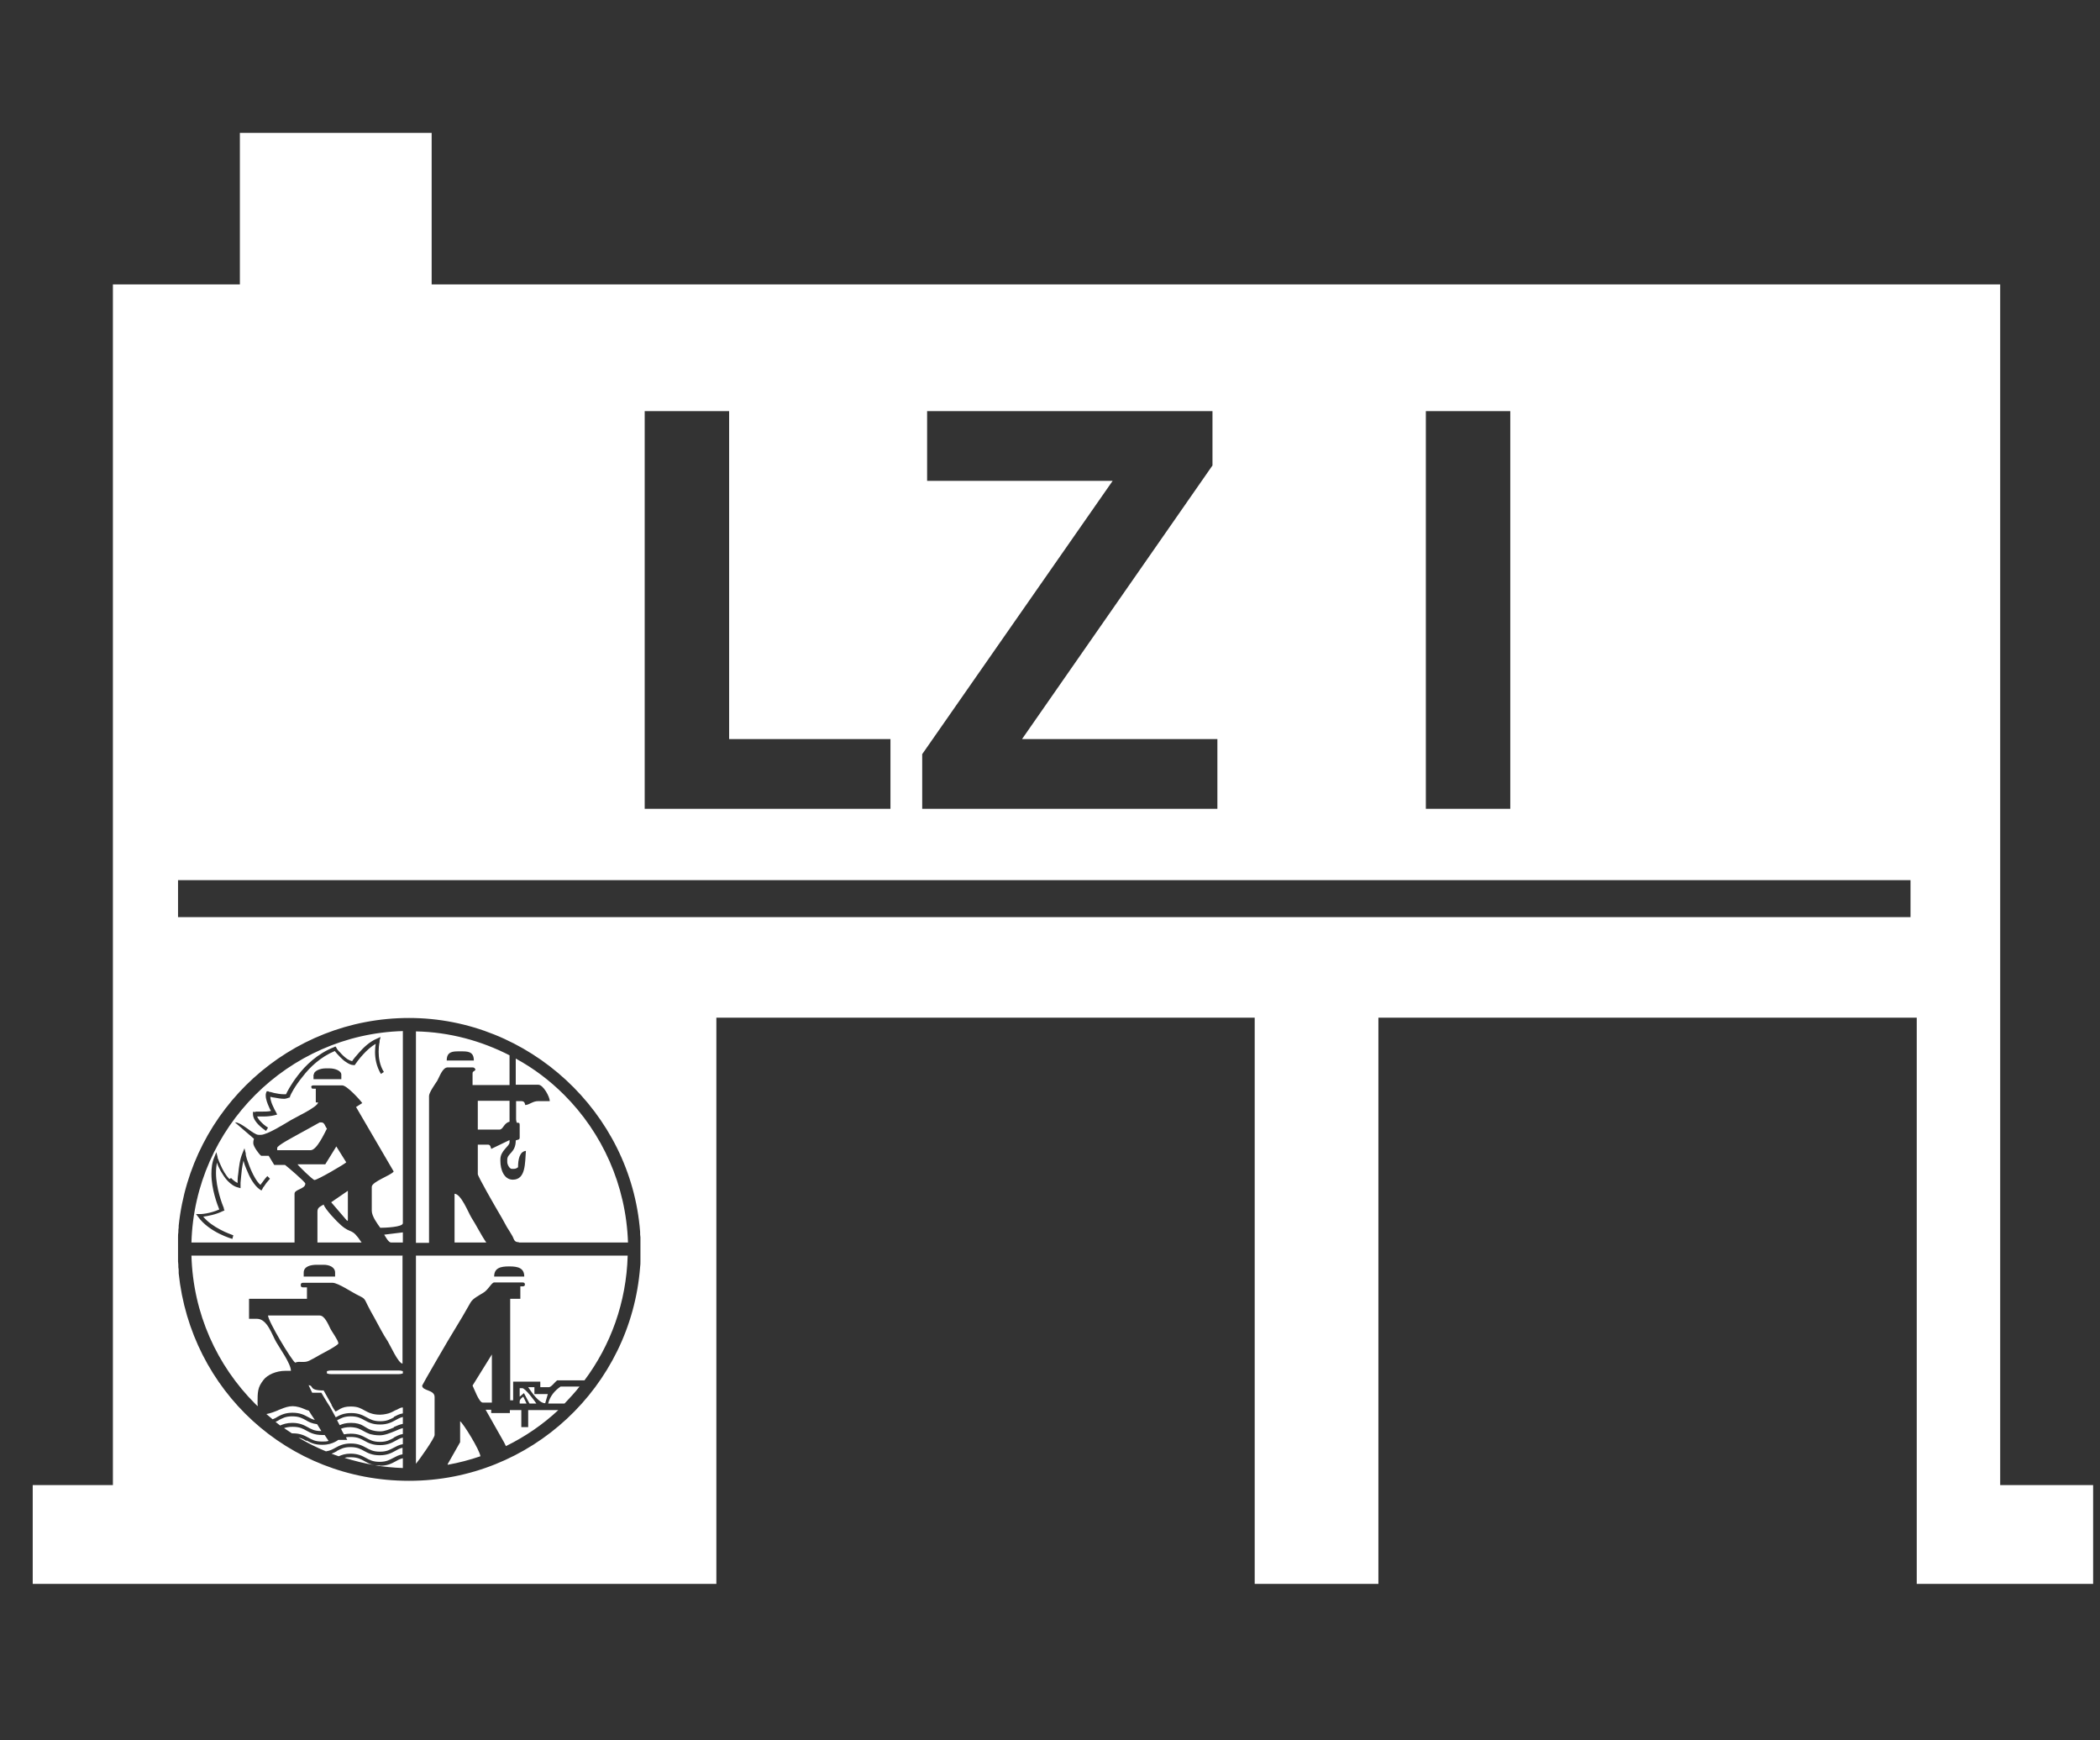<?xml version="1.0" encoding="UTF-8"?>
<svg xmlns="http://www.w3.org/2000/svg" xmlns:xlink="http://www.w3.org/1999/xlink" id="LZ1" viewBox="0 0 64.17 53.16">
  <rect x="0" y="0" width="64.17" height="53.16" fill="#333333" stroke="none"/>
  <defs>
    <style>
      .cls-1 {
        fill: #fff;
      }

      .cls-2 {
        fill: none;
      }

      .cls-3 {
        clip-path: url(#clippath);
      }
    </style>
    <clipPath id="clippath">
      <rect class="cls-2" x="1" y="4.06" width="62.96" height="44.33"></rect>
    </clipPath>
  </defs>
  <g class="cls-3">
    <path class="cls-1" d="M15.57,34.27v-.64h-.97v.88h.66c.12,0,.13-.2.31-.24M14.86,37.96c-.16-.23-.3-.52-.46-.77-.1-.17-.31-.71-.51-.72v1.49h.97ZM15.86,37.96h3.33c-.06-1.76-.79-3.35-1.95-4.51-.44-.44-.93-.81-1.48-1.11v.8h.69c.15,0,.35.37.35.5h-.35c-.18,0-.26.11-.4.12-.02-.09-.04-.12-.14-.12h-.14v.54c0,.06.01.07.02.12.07,0,.09,0,.09.07v.38c0,.08-.05.06-.12.09,0,.38-.26.39-.26.59v.07c0,.08.07.21.14.21h.05c.07,0,.1-.02.14-.05,0-.22.04-.48.24-.5-.03.37,0,.88-.4.88-.27,0-.38-.31-.38-.57v-.05c0-.27.28-.4.28-.52v-.07l-.56.27c-.02-.07-.03-.13-.1-.13h-.31v.9c0,.07.52.97.59,1.09.11.18.19.33.3.53.05.08.11.17.16.26.06.1.05.2.2.2M16.92,42.88h.33c.16-.17.32-.34.46-.52h-.58c-.17.12-.32.28-.38.52h.16ZM15.01,43.07h-.17s.56.99.56.99l.06.12c.59-.29,1.13-.66,1.6-1.1h-.92v.52h-.21v-.52h-.35v.09h-.57v-.09ZM15.88,42.41v.26s.13-.11.13-.11l.17.32h.21c-.05-.08-.34-.47-.43-.47h-.09ZM15.88,42.81v.07h.21l-.1-.21s-.11.07-.11.14M16.33,42.38h-.19c.09.13.32.49.52.49l.08-.28h-.41v-.21ZM14.44,42.33c.05.1.2.52.31.52h.28v-1.47l-.59.95ZM13.68,44.73v.02c.34-.06.68-.15,1-.26h0c-.02-.19-.52-1-.62-1.07v.64l-.38.67ZM16.02,39h-.92c0-.26.19-.31.45-.31h.02c.26,0,.45.05.45.31M19.19,38.36h-6.48v6.36c.08-.09.57-.78.57-.88v-1.16c0-.23-.38-.18-.38-.35,0-.02.88-1.54.98-1.69.18-.29.33-.55.5-.85.07-.12.25-.21.38-.29.16-.09.26-.32.34-.32h.87c.05,0,.07.02.07.07,0,.03-.03.05-.07.05h-.07v.38h-.31v3.1h.09v-.57h.83v.17h.26c.08,0,.19-.17.26-.21h.83c.8-1.07,1.28-2.38,1.32-3.81M14.48,32.4h-.83c0-.22.11-.28.33-.28h.17c.22,0,.33.06.33.28M15.57,32.24c-.86-.44-1.83-.71-2.86-.73v6.46h.4v-4.49c0-.1.19-.37.25-.46.07-.12.16-.41.32-.41h.76c.06,0,.07.03.09.07-.05.07-.09.04-.09.12v.35h1.13v-.9ZM11.95,37.96h.36v-.31l-.57.07c.04.06.13.24.21.24M12.19,41.98c.06,0,.07-.01.12-.02v-.07c-.05-.01-.05-.02-.12-.02h-2.08c-.06,0-.07.01-.12.02v.07c.05.01.05.02.12.02h2.08ZM9.76,41.4c.09-.05.58-.3.58-.36,0-.09-.21-.37-.25-.46-.06-.12-.17-.39-.32-.39h-1.58c0,.17.72,1.37.83,1.44.13-.06.27.02.43-.06.12-.06.19-.1.31-.17M12.03,43.29c.08-.04.16-.09.28-.11v-.18c-.1,0-.14.06-.24.09-.07.04-.16.09-.28.11-.05.01-.11.02-.18.02-.23,0-.36-.07-.47-.13,0,0,0,0,0,0-.11-.06-.2-.12-.42-.12-.16,0-.24.03-.32.07-.03.02-.07.04-.1.06-.01,0-.03.02-.05.02l-.06-.09s-.03-.05-.04-.07c0-.01-.02-.02-.02-.04,0,0,0-.01,0-.01-.08-.14-.22-.39-.24-.43-.47,0-.29-.15-.46-.16l.11.23h.28s.15.26.27.44l.13.24s.03.05.04.07c0,0,0,0,0,0,.11-.06.24-.13.47-.13.23,0,.36.07.47.13.11.06.21.12.42.12.21,0,.3-.06.42-.12M12.03,43.6c.09-.04.18-.08.28-.1v-.21c-.09.02-.16.06-.23.1-.11.06-.24.13-.47.13-.23,0-.36-.07-.47-.13-.11-.06-.21-.12-.42-.12-.21,0-.3.06-.42.12,0,0,0,0,0,0,.03.05.05.1.08.15.09-.04.19-.07.35-.07.17,0,.29.04.37.09.09.05.15.1.25.13.07.02.15.04.27.04.13,0,.27-.06.42-.12M12.03,43.92c.08-.04.16-.09.28-.11v-.18c-.08.02-.15.05-.24.09-.15.06-.31.13-.47.13-.13,0-.22-.02-.3-.04-.08-.03-.14-.06-.19-.09-.11-.06-.19-.11-.4-.12-.13,0-.22.02-.29.05.03.06.06.12.09.17.06-.01.13-.02.21-.02.23,0,.36.07.47.13.11.06.21.12.42.12.21,0,.3-.06.42-.12M11.61,44.77c-.05,0-.1,0-.15,0,.28.04.56.07.85.08v-.3c-.09.02-.16.06-.23.1-.11.06-.24.13-.47.13M10.72,44.52c-.08,0-.14,0-.19.02.3.09.6.17.92.22-.13-.02-.22-.07-.31-.12-.11-.06-.21-.12-.42-.12M10.3,44.33s-.1.06-.17.08c.07.03.14.05.22.08.09-.04.2-.08.36-.08.23,0,.36.07.47.13.11.06.21.12.42.12.21,0,.3-.06.42-.12.08-.04.16-.09.28-.11v-.2c-.09.02-.16.06-.23.1-.11.06-.24.13-.47.13-.23,0-.36-.07-.47-.13-.11-.06-.21-.12-.42-.12-.21,0-.3.06-.42.12M9.36,44.02c-.07-.04-.14-.08-.24-.1.27.16.55.3.84.42.13-.02.2-.06.29-.11.11-.06.24-.13.47-.13.23,0,.36.07.47.13.11.06.21.12.42.12.21,0,.3-.06.42-.12.08-.04.16-.09.28-.11v-.2c-.09.02-.16.06-.23.1-.11.06-.24.13-.47.13-.23,0-.36-.07-.47-.13-.11-.06-.21-.12-.42-.12-.06,0-.11,0-.15.01.03.05.04.08.04.08h-.19s-.06,0-.08,0c-.01,0-.02.01-.03.02-.02.01-.05.03-.07.04-.1.05-.21.09-.4.09-.23,0-.36-.07-.47-.13M8.94,43.59c-.12,0-.2.02-.26.04.08.05.16.11.24.16.01,0,.02,0,.03,0,.23,0,.36.07.47.13.11.06.2.12.42.12.08,0,.14,0,.2-.02l-.12-.18s-.05,0-.08,0c-.23,0-.36-.07-.47-.13-.11-.06-.21-.12-.42-.12M8.52,43.39s-.06.03-.1.05c.05.04.09.07.14.11.09-.04.21-.08.37-.08.23,0,.36.07.47.13.11.06.2.12.42.12h0l-.13-.21c-.16-.02-.26-.07-.34-.12-.11-.06-.21-.12-.42-.12-.21,0-.3.06-.42.12M8.51,43.08c-.12.05-.25.1-.37.12.06.05.13.11.19.16.05-.02.1-.04.14-.07.11-.06.24-.13.47-.13.23,0,.36.07.47.13.07.04.13.07.21.09l-.08-.12-.04-.06-.06-.1s-.04-.02-.06-.02c-.08-.03-.16-.07-.24-.09-.07-.02-.14-.03-.2-.03-.12,0-.24.04-.36.09-.03.01-.05.02-.08.03M10.25,39h-.97v-.12c0-.19.21-.24.4-.24h.21c.17,0,.35.07.35.24v.12ZM12.31,38.36h-6.46c.05,1.77.78,3.36,1.95,4.53.02.02.05.05.08.07,0-.02-.01-.05-.01-.07,0-.37,0-.5.18-.73.12-.16.39-.28.67-.28h.17c0-.22-.35-.7-.45-.88-.13-.22-.27-.71-.59-.71h-.24v-.61h1.77v-.35h-.12c-.05,0-.07-.02-.07-.07s.02-.07.07-.07h.9c.17,0,.61.3.78.38.2.1.19.09.29.3.08.16.12.23.2.37.14.25.26.5.42.74.08.13.32.67.45.68v-3.29ZM10.28,35.02l-.34.55h-.85c.04.06.47.48.52.48.09,0,.93-.49.97-.54l-.3-.48ZM9.99,34.48c-.06-.07-.07-.19-.17-.19h-.05s-.59.33-.67.37c-.1.06-.63.33-.63.41v.07h1.02c.19,0,.42-.51.5-.66M10.63,36.38l-.51.35.49.57.02-.02v-.9ZM10.42,37.43c-.12-.1-.49-.49-.53-.63-.08.05-.19.08-.19.21v.95h1.35c-.32-.48-.3-.24-.63-.53M7.8,33.96s.03,0,.05,0c.04,0,.11,0,.18,0,.08,0,.16,0,.25-.02-.02-.03-.04-.07-.06-.12-.05-.11-.1-.24-.1-.35,0-.03,0-.05.01-.08l.02-.05h.05s.02.02.05.02c.03,0,.07.02.12.03.09.02.21.04.29.04.04,0,.07,0,.08,0,.03-.07.15-.3.35-.56.24-.32.61-.68,1.12-.88l.04-.02.03.04h0s.01.03.02.04c.02.02.04.06.08.09.06.07.15.16.24.22.05.03.1.05.14.06.03-.05.11-.15.21-.26.14-.16.33-.34.55-.43l.11-.05-.03.11h0s0,.02,0,.02c0,.02,0,.04-.01.07-.01.06-.02.15-.02.25,0,.18.03.41.16.62l-.09.06c-.14-.23-.18-.48-.18-.67,0-.1.01-.19.02-.25-.14.08-.28.21-.38.32-.13.14-.22.27-.24.3h0s-.02.03-.02.03h-.03c-.08,0-.16-.04-.23-.09-.07-.04-.13-.1-.19-.16-.07-.07-.13-.14-.16-.18-.43.18-.76.49-.98.78-.24.29-.37.55-.39.61h0s0,.03,0,.03h-.02s-.1.04-.15.04c-.1,0-.22-.02-.32-.04-.04,0-.08-.02-.11-.02,0,.07.03.17.07.26.04.09.08.17.1.2h0s.04.08.04.08l-.07.02c-.12.03-.24.04-.35.04-.08,0-.14,0-.19,0,0,.02.02.04.03.06.03.05.07.09.11.13.08.08.17.14.19.15h0s-.06.1-.06.1c0,0-.22-.14-.33-.31-.04-.06-.07-.13-.07-.2v-.07h.06s0,.01.02.01M9.59,32.83c0-.12.21-.19.35-.19h.14c.15,0,.35.07.35.19v.14h-.85v-.14ZM7.06,35.99c.06.06.13.12.2.15,0-.07,0-.17.02-.28.02-.2.05-.45.13-.63l.06-.15.04.16s0,0,0,.02c0,.01,0,.03.01.06.01.05.03.11.06.19.05.15.13.34.22.49.05.08.1.15.16.2.01-.02.03-.05.05-.07.05-.07.11-.15.16-.2l.08.08s-.07.08-.11.13c-.04.05-.07.11-.1.14-.01.02-.02.04-.02.04l-.03.05-.05-.03c-.09-.06-.17-.16-.24-.27-.07-.11-.12-.23-.17-.35-.04-.09-.07-.18-.09-.26-.02.09-.04.18-.05.27-.02.16-.03.31-.04.4,0,.06,0,.1,0,.1v.07l-.07-.02c-.13-.03-.23-.11-.32-.2-.09-.09-.16-.21-.22-.31-.05-.09-.09-.18-.11-.25-.02.1-.03.2-.03.31,0,.47.19.96.24,1.08,0,.02,0,.02,0,.02l.02.05-.05.02c-.22.11-.46.15-.6.17.14.17.34.3.51.39.2.11.37.16.41.18h0s-.03.11-.03.11c0,0-.18-.05-.4-.16-.22-.11-.48-.28-.65-.52l-.06-.08h.1s0,0,.02,0c.01,0,.03,0,.04,0,.04,0,.09-.01.16-.02.11-.02.26-.06.39-.12-.06-.15-.24-.62-.24-1.09,0-.17.02-.35.09-.51l.06-.15.04.15s0,0,0,.02c0,.01.01.03.02.05.01.04.04.1.07.17.06.14.15.31.27.43M7.8,33.45c-1.16,1.16-1.9,2.75-1.95,4.51h3.15v-1.49c0-.14.33-.14.33-.31,0-.05-.55-.52-.62-.57h-.33l-.17-.28h-.23c-.07-.05-.24-.29-.24-.38v-.02c0-.06.01-.07.02-.12l-.58-.5c.2-.01.56.38.72.38h.07c.2,0,.75-.35.92-.45.15-.09.82-.4.83-.54h-.07v-.42h-.07c-.07,0-.04,0-.07-.05,0-.04.03-.05.07-.05h.88c.14,0,.54.44.61.54l-.19.12,1.15,1.97c-.08.12-.67.31-.67.47v.73c0,.17.18.41.26.52.14,0,.69-.02.69-.14v-5.87c-1.76.05-3.35.79-4.51,1.95M58.38,28.02H5.44v-1.13h52.94v1.13ZM46.15,24.71h-2.58v-12.15h2.58v12.15ZM37.22,24.71h-9.04v-1.67l5.82-8.35h-5.67v-2.13h8.72v1.66l-5.82,8.36h5.97v2.13ZM27.2,24.71h-7.5v-12.15h2.58v10.02h4.93v2.13ZM5.44,38.17c0-.06,0-.12,0-.18h0c0-.06,0-.12,0-.18,0,0,0,0,0,0,0-.06,0-.12.01-.17,0-.05,0-.09.01-.14,0-.02,0-.03,0-.05h0c.37-3.57,3.38-6.35,7.04-6.35s6.78,2.88,7.06,6.53c0,.06,0,.12.01.17,0,.12,0,.25,0,.37s0,.24,0,.36c0,0,0,0,0,0,0,.06,0,.12-.01.18,0,0,0,0,0,0-.28,3.65-3.33,6.53-7.06,6.53s-6.67-2.78-7.04-6.34c0,0,0,0,0,0,0,0,0,0,0,0,0-.02,0-.04,0-.06,0-.04,0-.08-.01-.12,0-.06,0-.12-.01-.18,0,0,0,0,0,0,0-.06,0-.12,0-.18h0c0-.06,0-.12,0-.18M63.96,48.39v-3.02h-2.84V8.69H13.19v-4.63h-5.86v4.63h-3.88v36.68H1v3.02h20.89v-17.3h16.45v17.3h3.78v-17.3h16.45v17.3h5.39Z"></path>
  </g>
</svg>
